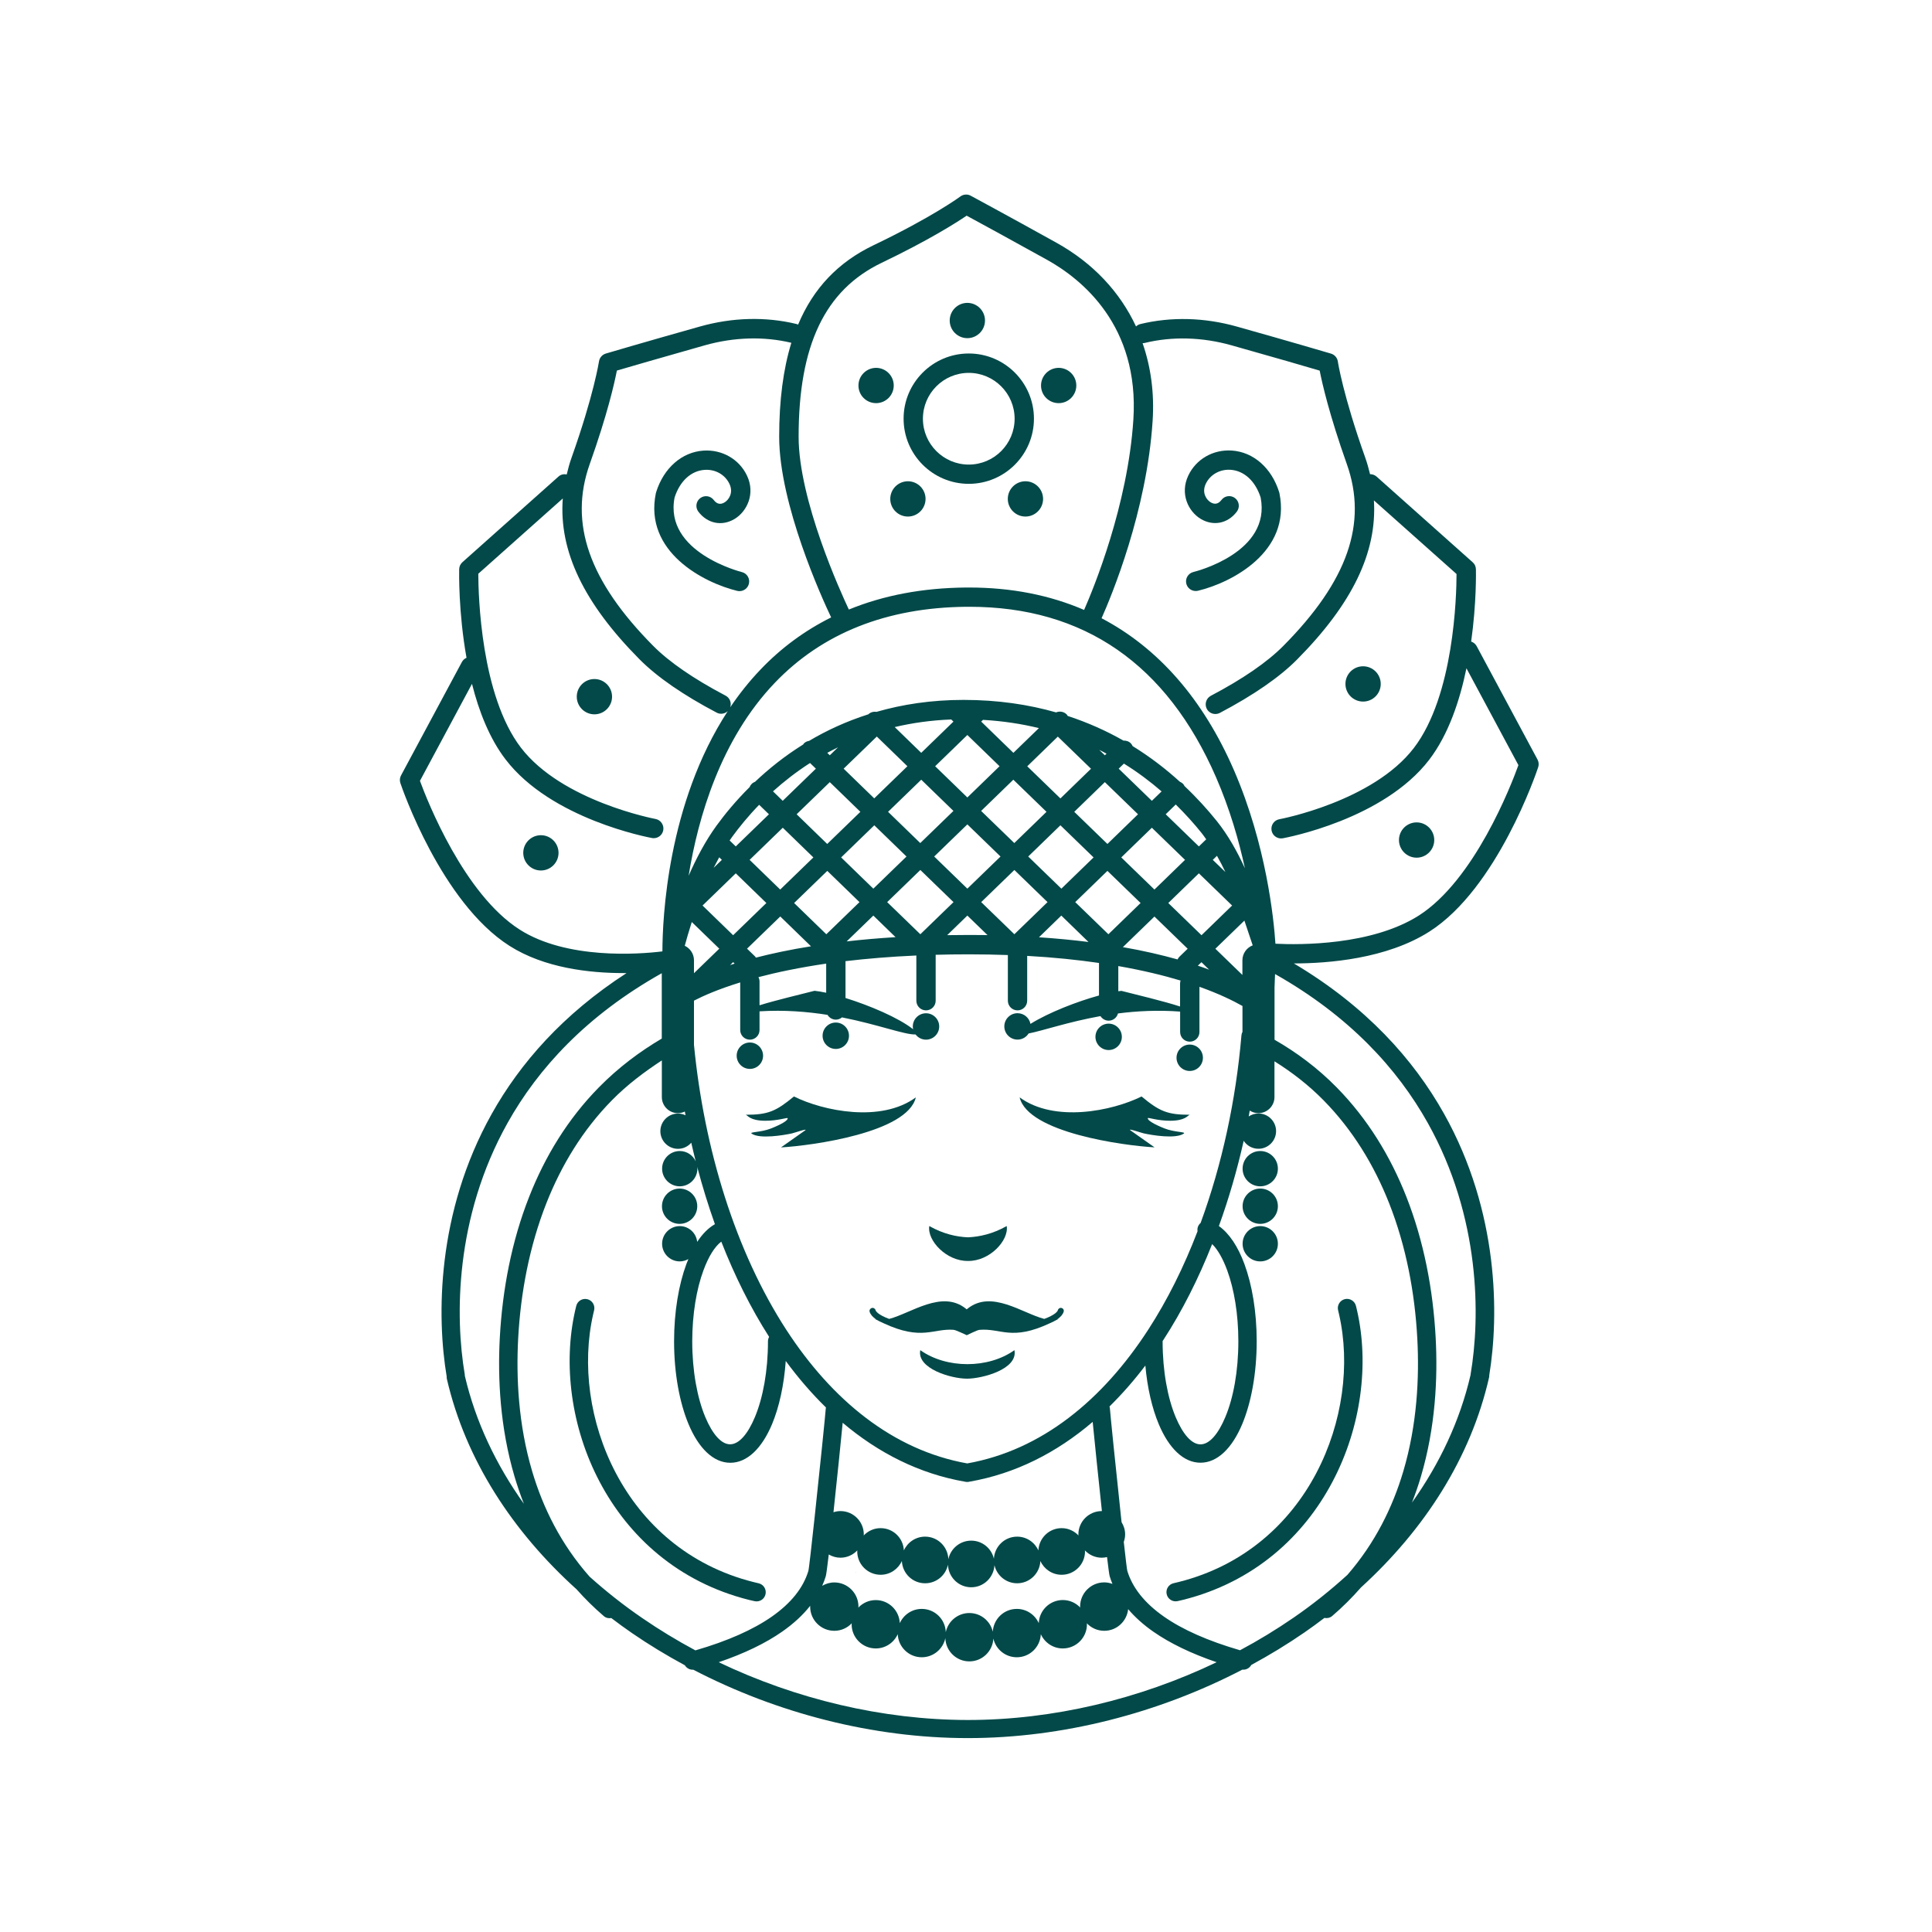 <?xml version="1.0" encoding="UTF-8"?> <!-- Generator: Adobe Illustrator 28.0.0, SVG Export Plug-In . SVG Version: 6.00 Build 0) --> <svg xmlns="http://www.w3.org/2000/svg" xmlns:xlink="http://www.w3.org/1999/xlink" id="Layer_1" x="0px" y="0px" viewBox="0 0 300 300" style="enable-background:new 0 0 300 300;" xml:space="preserve"> <style type="text/css"> .st0{fill-rule:evenodd;clip-rule:evenodd;fill:#034949;} </style> <g> <path class="st0" d="M238.85,119.13c0.13-0.39,0.09-0.82-0.1-1.18l-9.45-17.61c-0.19-0.36-0.51-0.6-0.86-0.72 c0.84-5.99,0.75-10.83,0.74-11.23c-0.01-0.42-0.19-0.81-0.5-1.08l-14.92-13.3c-0.29-0.26-0.66-0.38-1.02-0.38 c-0.21-0.87-0.45-1.74-0.76-2.61c-3.44-9.66-4.24-14.84-4.24-14.89c-0.09-0.58-0.5-1.05-1.06-1.22c-0.06-0.02-6.19-1.83-14.62-4.2 c-5.04-1.42-10.22-1.55-14.99-0.39c-0.26,0.06-0.49,0.2-0.67,0.37c-2.5-5.37-6.68-9.84-12.34-12.99 c-7.65-4.25-13.28-7.28-13.33-7.31c-0.51-0.28-1.14-0.23-1.61,0.12c-0.04,0.03-4.25,3.15-13.5,7.58 c-5.46,2.62-9.32,6.66-11.69,12.31c-0.08-0.03-0.16-0.07-0.25-0.09c-4.77-1.16-9.95-1.03-14.99,0.39 c-8.43,2.37-14.56,4.18-14.62,4.2c-0.56,0.17-0.97,0.64-1.06,1.22c-0.01,0.05-0.81,5.23-4.24,14.89c-0.32,0.89-0.56,1.77-0.77,2.66 c-0.44-0.09-0.92,0-1.28,0.33l-14.92,13.3c-0.31,0.28-0.49,0.67-0.5,1.08c-0.01,0.45-0.13,6.66,1.14,13.76 c-0.3,0.13-0.55,0.35-0.72,0.66l-9.45,17.61c-0.2,0.37-0.23,0.8-0.1,1.19c0.25,0.75,6.36,18.54,16.94,25.27 c5.4,3.44,12.39,4.23,17.7,4.23c0.16,0,0.32,0,0.48,0c-9.87,6.38-16.54,14.01-20.94,21.87c-8.6,15.36-8.54,31.54-6.99,40.78 c-0.01,0.13,0,0.25,0.03,0.38c2.91,12.57,10.22,23.71,20.14,32.66c1.28,1.44,2.68,2.83,4.23,4.16c0.33,0.29,0.76,0.37,1.16,0.3 c1.05,0.8,2.12,1.58,3.21,2.33c2.62,1.8,5.37,3.47,8.21,5c0.27,0.45,0.78,0.73,1.31,0.69c13.02,6.77,27.93,10.62,42.63,10.62 c14.7,0,29.61-3.86,42.63-10.63c0.57,0.06,1.11-0.23,1.39-0.73c2.85-1.54,5.6-3.22,8.23-5.03c1.06-0.73,2.1-1.49,3.12-2.27 c0.41,0.08,0.86,0,1.2-0.29c1.65-1.41,3.13-2.9,4.48-4.44c9.83-8.96,17.04-20.08,19.89-32.61c0.03-0.11,0.03-0.23,0.03-0.34 c1.52-9.27,1.53-25.33-7.01-40.59c-4.75-8.48-12.13-16.7-23.33-23.36c5.33,0,14.4-0.71,21.04-4.94 C232.49,137.95,238.6,119.9,238.85,119.13z M136.9,40.81c7.34-3.52,11.56-6.21,13.2-7.32c1.82,0.99,6.54,3.55,12.48,6.85 c5.41,3.01,14.35,10.22,13.41,24.8c-0.86,13.35-6.2,26.27-7.65,29.57c-5.35-2.31-11.31-3.48-17.84-3.48c-0.17,0-0.35,0-0.52,0 c-6.71,0.06-12.78,1.21-18.17,3.42c-1.25-2.65-7.8-17-7.8-26.83C124.01,53.61,128.1,45.03,136.9,40.81z M190.56,197.26 c1.07,2.92,1.73,6.77,1.73,11.02c0,4.63-0.77,8.79-2.03,11.78c-1.09,2.61-2.46,4.22-3.85,4.22c-1.39,0-2.75-1.61-3.85-4.22 c-1.25-2.99-2.03-7.15-2.03-11.78c0-0.01,0-0.02,0-0.04c0.05-0.07,0.09-0.14,0.14-0.21c2.92-4.5,5.44-9.51,7.55-14.85 C189.09,194.03,189.89,195.44,190.56,197.26z M186.43,189.9c-0.2,0.17-0.36,0.4-0.44,0.67c-0.06,0.21-0.07,0.43-0.04,0.63 c-2.11,5.51-4.67,10.67-7.66,15.28c-7.08,10.92-16.55,18.71-28.1,20.76c-11.54-2.06-21.01-9.85-28.1-20.76 c-7.85-12.1-12.76-28.02-14.33-44.24v-6.86c1.45-0.75,3.78-1.78,7.18-2.83v7.39c0,0.83,0.67,1.5,1.5,1.5s1.5-0.67,1.5-1.5v-2.9 c3.85-0.24,7.4,0.05,10.56,0.55c0.26,0.44,0.74,0.74,1.29,0.74c0.36,0,0.69-0.13,0.95-0.35c5.66,1.12,9.75,2.72,11.43,2.65 c0.37,0.49,0.96,0.81,1.62,0.81c1.13,0,2.05-0.92,2.05-2.05c0-1.13-0.92-2.05-2.05-2.05c-1.13,0-2.05,0.92-2.05,2.05 c0,0.15,0.02,0.29,0.05,0.43c-2.33-1.82-6.77-3.69-10.5-4.85v-5.65c0-0.02-0.01-0.05-0.01-0.07c3.29-0.39,6.95-0.7,11.01-0.88v7.02 c0,0.83,0.67,1.5,1.5,1.5s1.5-0.67,1.5-1.5v-7.13c1.68-0.05,3.41-0.07,5.21-0.07c2.09,0,4.09,0.04,6,0.11v7.09 c0,0.83,0.67,1.5,1.5,1.5s1.5-0.67,1.5-1.5v-6.96c4.15,0.23,7.86,0.62,11.15,1.1v5.05c-3.42,0.94-7.82,2.65-10.64,4.41 c-0.18-0.94-1.01-1.66-2.01-1.66c-1.13,0-2.05,0.92-2.05,2.05c0,1.13,0.92,2.05,2.05,2.05c0.73,0,1.36-0.38,1.72-0.95 c2.24-0.44,6.12-1.79,11.16-2.7c0.27,0.42,0.73,0.71,1.27,0.71c0.7,0,1.28-0.48,1.45-1.12c2.94-0.38,6.18-0.55,9.65-0.29v3.17 c0,0.83,0.67,1.5,1.5,1.5s1.5-0.67,1.5-1.5v-7.02c3.03,1.08,5.21,2.15,6.68,2.98v4.02c-0.09,0.16-0.14,0.35-0.16,0.55 C191.91,170.84,189.76,180.82,186.43,189.9z M161.3,252.04c-0.59-1.3-1.89-2.21-3.41-2.21c-2,0-3.62,1.57-3.73,3.54 c-0.38-1.66-1.86-2.9-3.64-2.9c-1.8,0-3.31,1.28-3.66,2.97c-0.07-2.01-1.71-3.61-3.73-3.61c-1.52,0-2.82,0.91-3.41,2.21 c-0.09-1.99-1.72-3.58-3.73-3.58c-1.07,0-2.03,0.45-2.71,1.17c0-0.06,0.02-0.11,0.02-0.16c0-2.07-1.68-3.75-3.75-3.75 c-0.69,0-1.32,0.2-1.88,0.52c0.21-0.49,0.41-0.98,0.56-1.49c0.07-0.24,0.24-1.51,0.46-3.37c0.53,0.31,1.15,0.5,1.81,0.5 c1.04,0,1.96-0.44,2.63-1.14c0,0.05-0.02,0.1-0.02,0.16c0,2,1.62,3.63,3.63,3.63c1.47,0,2.73-0.88,3.3-2.14 c0.09,1.93,1.66,3.46,3.61,3.46c1.75,0,3.2-1.23,3.55-2.88c0.07,1.94,1.65,3.5,3.61,3.5c1.94,0,3.5-1.52,3.61-3.43 c0.37,1.61,1.8,2.81,3.52,2.81c1.95,0,3.52-1.54,3.61-3.46c0.57,1.26,1.83,2.14,3.3,2.14c2,0,3.63-1.62,3.63-3.63 c0-0.05-0.01-0.1-0.02-0.16c0.66,0.7,1.59,1.14,2.62,1.14c0.28,0,0.56-0.04,0.82-0.1c0.2,1.64,0.34,2.75,0.41,2.97 c0.12,0.41,0.27,0.81,0.43,1.2c-0.4-0.15-0.82-0.24-1.27-0.24c-2.07,0-3.75,1.68-3.75,3.75c0,0.06,0.01,0.11,0.02,0.16 c-0.68-0.72-1.64-1.17-2.71-1.17C163.01,248.46,161.38,250.05,161.3,252.04z M171.08,234.64c-2,0-3.63,1.62-3.63,3.63 c0,0.05,0.01,0.1,0.02,0.16c-0.66-0.7-1.59-1.14-2.62-1.14c-1.95,0-3.52,1.54-3.61,3.46c-0.57-1.26-1.83-2.14-3.3-2.14 c-1.94,0-3.5,1.52-3.61,3.43c-0.37-1.61-1.8-2.81-3.52-2.81c-1.75,0-3.2,1.23-3.55,2.88c-0.07-1.94-1.65-3.5-3.61-3.5 c-1.47,0-2.73,0.88-3.3,2.14c-0.09-1.93-1.66-3.46-3.61-3.46c-1.04,0-1.96,0.44-2.63,1.14c0-0.05,0.02-0.1,0.02-0.16 c0-2-1.62-3.63-3.63-3.63c-0.38,0-0.74,0.07-1.08,0.18c0.55-5.09,1.14-10.87,1.43-13.89c5.55,4.69,11.9,7.92,19,9.15 c0,0,0.01,0,0.01,0c0.03,0,0.05,0.01,0.08,0.02c0.03,0.01,0.06,0,0.09,0.01c0.05,0.01,0.1,0.01,0.15,0.01s0.1-0.01,0.15-0.01 c0.03,0,0.06,0,0.09-0.01c0.03,0,0.05-0.01,0.08-0.02c0,0,0.01,0,0.01,0c7.17-1.24,13.58-4.52,19.16-9.29 c0.29,2.95,0.88,8.73,1.43,13.84C171.09,234.64,171.08,234.64,171.08,234.64z M109.23,197.26c0.78-2.12,1.74-3.68,2.77-4.46 c2.08,5.31,4.56,10.3,7.43,14.79c-0.11,0.2-0.18,0.43-0.18,0.68c0,4.63-0.78,8.79-2.03,11.78c-1.09,2.61-2.46,4.22-3.85,4.22 s-2.75-1.61-3.85-4.22c-1.25-2.99-2.03-7.15-2.03-11.78C107.5,204.03,108.15,200.18,109.23,197.26z M125.78,118.48l0.91,0.88 l-5.15,4.99l-1.51-1.47C121.71,121.37,123.62,119.87,125.78,118.48z M180.37,122.89l-1.51,1.46l-5.15-4.99l0.81-0.79 C176.69,119.92,178.63,121.38,180.37,122.89z M186.6,129.37c0.25,0.31,0.47,0.64,0.7,0.96l-1.14,1.1l-5.15-4.99l1.56-1.52 C184.09,126.42,185.44,127.92,186.6,129.37z M183.24,152.73v3.56c-2.57-0.84-6.65-1.8-9.11-2.43c-0.15,0.01-0.32,0.04-0.48,0.06 v-3.91c3.87,0.68,7.08,1.47,9.67,2.25C183.27,152.41,183.24,152.56,183.24,152.73z M126.48,153.85c-2.29,0.59-5.97,1.45-8.54,2.25 v-3.69c0-0.25-0.07-0.48-0.17-0.68c2.89-0.76,6.37-1.49,10.52-2.1v4.52C127.6,154.01,126.98,153.9,126.48,153.85z M140.9,118.98 l-5.15,4.99l-4.75-4.61l5.15-4.99L140.9,118.98z M194.52,146.79c-0.93,0.36-1.6,1.26-1.6,2.33v2.27l-4.2-4.07l4.51-4.37 c0.19,0.55,0.36,1.08,0.53,1.58C194.04,145.39,194.29,146.14,194.52,146.79z M186.57,145.22l-5.16-5l4.75-4.61l5.16,5 L186.57,145.22z M182.85,148.98c-2.46-0.69-5.28-1.35-8.49-1.91l4.9-4.75l5.16,5l-1.26,1.22 C183.02,148.67,182.92,148.82,182.85,148.98z M117.37,148.7c-0.04-0.05-0.06-0.12-0.11-0.17l-1.26-1.22l5.16-5l4.77,4.63 C122.66,147.46,119.82,148.07,117.37,148.7z M123.31,140.22l5.15-4.99l5,4.85l-5.15,4.99L123.31,140.22z M130.61,133.14l5.15-4.99 l5,4.85l-5.15,4.99L130.61,133.14z M142.91,135.09l5.15,4.99l-5.15,4.99l-5.15-4.99L142.91,135.09z M145.06,133l5.15-4.99 l5.15,4.99l-5.15,4.99L145.06,133z M157.51,135.09l5.15,4.99l-5.15,4.99l-5.15-4.99L157.51,135.09z M159.66,133l5-4.85l5.15,4.99 l-5,4.85L159.66,133z M171.96,135.23l5.15,4.99l-5,4.85l-5.15-4.99L171.96,135.23z M179.26,138.13l-5.15-4.99l4.75-4.61l5.15,4.99 L179.26,138.13z M171.96,131.05l-5.15-4.99l4.75-4.61l5.15,4.99L171.96,131.05z M164.66,123.98l-5.15-4.99l4.75-4.61l5.15,4.99 L164.66,123.98z M162.5,126.06l-5,4.85l-5.15-4.99l5-4.85L162.5,126.06z M150.21,123.83l-5-4.85l5-4.85l5,4.85L150.21,123.83z M148.05,125.92l-5.15,4.99l-5-4.85l5.15-4.99L148.05,125.92z M133.6,126.06l-5.15,4.99l-4.75-4.61l5.15-4.99L133.6,126.06z M126.3,133.14l-5.15,4.99l-4.75-4.61l5.15-4.99L126.3,133.14z M119,140.22l-5.16,5l-4.75-4.61l5.16-5L119,140.22z M106.33,146.86 c0.25-0.93,0.61-2.2,1.09-3.69l4.27,4.14l-3.93,3.81v-2.01C107.76,148.12,107.17,147.26,106.33,146.86z M113.84,149.4l0.23,0.23 c-0.23,0.07-0.47,0.14-0.69,0.22L113.84,149.4z M135.61,142.17l3.45,3.35c-2.72,0.17-5.24,0.39-7.59,0.66L135.61,142.17z M150.21,142.17l3.13,3.03c-0.93-0.01-1.87-0.02-2.83-0.02c-1.17,0-2.31,0.01-3.43,0.03L150.21,142.17z M164.8,142.17l4.22,4.1 c-2.38-0.3-4.94-0.55-7.69-0.73L164.8,142.17z M186,149.95l0.56-0.54l1.19,1.16C187.2,150.36,186.62,150.15,186,149.95z M188.32,133.52l0.65-0.63c0.47,0.82,0.9,1.67,1.31,2.52L188.32,133.52z M171.56,117.28l-0.87-0.84c0.39,0.19,0.76,0.39,1.13,0.59 L171.56,117.28z M157.36,116.9l-5-4.85l0.28-0.27c3.1,0.18,5.99,0.62,8.68,1.28L157.36,116.9z M147.71,111.72l0.34,0.33l-5,4.85 l-4.12-4C141.64,112.26,144.56,111.84,147.71,111.72z M128.85,117.28l-0.39-0.38c0.54-0.3,1.1-0.58,1.67-0.86L128.85,117.28z M117.88,124.97l1.52,1.47l-5.15,4.99l-0.95-0.92c0.12-0.18,0.24-0.36,0.37-0.54C114.76,128.48,116.15,126.75,117.88,124.97z M111.68,133.12l0.41,0.4l-1.28,1.24C111.09,134.21,111.38,133.67,111.68,133.12z M188.94,127.49c-1.43-1.78-3.1-3.63-5.02-5.44 c-0.06-0.11-0.11-0.22-0.2-0.32c-0.15-0.15-0.32-0.26-0.51-0.34c-2.14-1.95-4.58-3.84-7.34-5.54c-0.07-0.15-0.15-0.29-0.26-0.41 c-0.32-0.33-0.74-0.46-1.16-0.44c-2.61-1.49-5.49-2.79-8.66-3.83c-0.05-0.07-0.08-0.16-0.14-0.22c-0.45-0.46-1.11-0.56-1.66-0.33 c-4.28-1.22-9.05-1.94-14.36-1.94c-5.02,0-9.52,0.7-13.54,1.86c-0.45-0.07-0.91,0.05-1.26,0.38c-3.42,1.09-6.48,2.51-9.19,4.12 c-0.3,0.05-0.59,0.17-0.82,0.41c-0.04,0.05-0.06,0.1-0.1,0.15c-2.89,1.8-5.37,3.8-7.47,5.79c-0.2,0.08-0.39,0.19-0.54,0.35 c-0.14,0.14-0.24,0.3-0.31,0.48c-2.14,2.13-3.85,4.21-5.15,6c-1.72,2.37-3.16,5.11-4.32,7.77c1.47-9.11,4.99-21.18,13.37-29.95 c7.38-7.72,17.38-11.7,29.73-11.82c0.17,0,0.34,0,0.51,0c17.76,0,30.64,8.91,38.29,26.48c2.13,4.9,3.55,9.83,4.48,14.13 C192.14,132.28,190.72,129.71,188.94,127.49z M91.58,72.04c2.73-7.67,3.83-12.55,4.21-14.5c1.99-0.58,7.14-2.08,13.69-3.93 c4.52-1.27,9.15-1.4,13.4-0.38c-1.26,4.1-1.89,8.93-1.89,14.57c0,10.54,6.68,25.15,8.07,28.07c-4.09,2.04-7.76,4.73-10.97,8.1 c-1.76,1.84-3.32,3.81-4.7,5.86c0.23-0.69-0.05-1.46-0.72-1.81c-4.96-2.61-8.75-5.22-11.25-7.74 C91.44,90.21,88.31,81.23,91.58,72.04z M80.7,144.35c-8.65-5.51-14.34-19.96-15.49-23.1l8.08-15.06c1.07,4.24,2.71,8.47,5.22,11.74 c7.08,9.25,22.1,12.08,22.74,12.2c0.09,0.02,0.18,0.02,0.27,0.02c0.71,0,1.34-0.51,1.47-1.23c0.15-0.81-0.39-1.6-1.2-1.75 c-0.14-0.03-14.52-2.75-20.9-11.07c-6.23-8.14-6.61-23.67-6.62-27.01l13.12-11.69c-0.62,8.17,3.26,16.25,11.92,24.98 c2.72,2.74,6.75,5.53,11.98,8.28c0.22,0.12,0.46,0.17,0.7,0.17c0.38,0,0.74-0.15,1.02-0.41c-9.39,14.38-10.14,32.24-10.15,37.31 C99.13,148.19,88,149,80.7,144.35z M72.18,213.64c0-0.09,0-0.18-0.02-0.27c-1.49-8.81-1.57-24.3,6.65-38.99 c4.75-8.49,12.3-16.72,23.95-23.26v10.15c-3.42,2.02-6.73,4.48-9.8,7.61c-4.8,4.89-8.33,10.69-10.79,16.95 c-2.74,6.95-4.16,14.47-4.56,21.9c-0.34,6.28,0.03,13.92,2.29,21.56c0.42,1.41,0.9,2.82,1.45,4.22 C77.04,227.46,73.85,220.79,72.18,213.64z M91.55,244.82c-4.44-5.02-7.23-10.67-8.91-16.34c-2.16-7.28-2.5-14.59-2.18-20.61 c0.38-7.14,1.75-14.35,4.37-21.01c2.33-5.91,5.65-11.39,10.17-15.99c2.42-2.47,5.08-4.44,7.77-6.21v5.69c0,1.38,1.12,2.5,2.5,2.5 c0.38,0,0.74-0.09,1.07-0.25c0.04,0.19,0.07,0.39,0.11,0.58c-0.36-0.17-0.75-0.27-1.17-0.27c-1.51,0-2.74,1.23-2.74,2.74 s1.23,2.74,2.74,2.74c0.82,0,1.56-0.37,2.06-0.95c0.22,0.97,0.45,1.94,0.69,2.89c-0.43-0.94-1.38-1.6-2.48-1.6 c-1.51,0-2.74,1.23-2.74,2.74s1.23,2.74,2.74,2.74s2.74-1.23,2.74-2.74c0-0.1-0.02-0.2-0.03-0.29c0.8,3.04,1.72,6.01,2.75,8.91 c-1.01,0.58-1.94,1.51-2.75,2.75c-0.15-1.38-1.3-2.45-2.71-2.45c-1.51,0-2.74,1.23-2.74,2.74s1.23,2.74,2.74,2.74 c0.49,0,0.94-0.14,1.34-0.36c-0.11,0.25-0.21,0.5-0.31,0.77c-1.19,3.22-1.91,7.42-1.91,12c0,5,0.86,9.55,2.25,12.87 c1.55,3.7,3.83,5.99,6.48,5.99c2.65,0,4.93-2.29,6.48-5.99c1.1-2.63,1.86-6.04,2.13-9.82c1.93,2.63,4.01,5.04,6.24,7.22 c-0.01,0.07-0.03,0.15-0.03,0.22c-0.03,0.57-0.93,9.47-1.7,16.6c-0.49,4.53-0.91,8.3-1,8.57c-0.79,2.62-2.68,4.99-5.66,7.08 c-2.92,2.04-6.88,3.8-11.88,5.25c-2.85-1.53-5.61-3.2-8.24-5.01C96.83,249.27,94.1,247.11,91.55,244.82z M111.6,258.11 c3.99-1.36,7.28-2.95,9.87-4.76c1.77-1.24,3.22-2.58,4.34-4.01c0,0.05-0.01,0.09-0.01,0.14c0,2.07,1.68,3.75,3.75,3.75 c1.07,0,2.03-0.45,2.71-1.17c0,0.06-0.02,0.11-0.02,0.16c0,2.07,1.68,3.75,3.75,3.75c1.52,0,2.82-0.91,3.41-2.21 c0.09,1.99,1.72,3.58,3.73,3.58c1.8,0,3.31-1.28,3.66-2.97c0.07,2.01,1.71,3.61,3.73,3.61c2,0,3.62-1.57,3.73-3.54 c0.38,1.66,1.86,2.9,3.64,2.9c2.01,0,3.64-1.59,3.73-3.58c0.59,1.3,1.89,2.21,3.41,2.21c2.07,0,3.75-1.68,3.75-3.75 c0-0.06-0.01-0.11-0.02-0.16c0.68,0.72,1.64,1.17,2.71,1.17c1.94,0,3.51-1.48,3.71-3.36c1.06,1.24,2.35,2.41,3.9,3.49 c2.58,1.8,5.86,3.39,9.84,4.75c-11.97,5.73-25.4,8.97-38.66,8.97C137,267.06,123.56,263.83,111.6,258.11z M200.88,251.18 c-2.66,1.83-5.44,3.53-8.33,5.07c-4.98-1.45-8.93-3.2-11.84-5.24c-2.98-2.09-4.86-4.46-5.66-7.08c-0.06-0.19-0.27-1.97-0.55-4.5 c0.13-0.37,0.21-0.76,0.21-1.17c0-0.7-0.21-1.34-0.55-1.89c-0.04-0.33-0.07-0.67-0.11-1.02c-0.77-7.13-1.67-16.03-1.7-16.6 c-0.01-0.12-0.03-0.24-0.07-0.35c1.97-1.94,3.83-4.06,5.57-6.36c0.31,3.5,1.05,6.64,2.08,9.1c1.55,3.7,3.83,5.99,6.48,5.99 c2.65,0,4.93-2.29,6.48-5.99c1.39-3.32,2.25-7.87,2.25-12.87c0-4.58-0.72-8.78-1.91-12c-0.99-2.7-2.36-4.76-3.96-5.89 c1.54-4.26,2.83-8.69,3.85-13.24c0.49,0.75,1.33,1.24,2.29,1.24c1.51,0,2.74-1.23,2.74-2.74s-1.23-2.74-2.74-2.74 c-0.56,0-1.08,0.17-1.51,0.46c0.06-0.3,0.11-0.61,0.16-0.91c0.39,0.25,0.85,0.4,1.34,0.4c1.38,0,2.5-1.12,2.5-2.5v-5.55 c2.67,1.67,5.25,3.64,7.64,6.07c4.51,4.59,7.84,10.07,10.17,15.98c2.63,6.67,3.99,13.88,4.37,21.02 c0.32,6.02-0.02,13.33-2.18,20.61c-1.65,5.56-4.37,11.11-8.67,16.06C206.63,246.91,203.84,249.14,200.88,251.18z M221.71,174.38 c8.22,14.69,8.15,30.18,6.65,38.99c-0.01,0.04,0,0.08-0.01,0.12c-1.65,7.14-4.81,13.8-9.1,19.83c0.52-1.34,0.99-2.69,1.39-4.04 c2.26-7.64,2.63-15.28,2.29-21.56c-0.4-7.43-1.82-14.96-4.56-21.91c-2.46-6.25-5.99-12.05-10.79-16.94 c-3.03-3.08-6.29-5.48-9.67-7.42v-8.15l0.08-2.05C209.52,157.77,216.99,165.94,221.71,174.38z M198.05,146.54 c-0.26-3.89-1.42-15.36-6.45-26.96c-4.79-11.03-11.74-18.96-20.55-23.58c1.5-3.36,7.03-16.58,7.93-30.67 c0.28-4.29-0.27-8.34-1.56-12.04c0.11,0,0.22-0.01,0.34-0.04c4.27-1.04,8.93-0.91,13.47,0.37c6.55,1.84,11.7,3.34,13.69,3.93 c0.38,1.95,1.49,6.83,4.21,14.5c3.27,9.19,0.14,18.17-9.86,28.25c-2.5,2.52-6.29,5.13-11.25,7.74c-0.73,0.39-1.01,1.29-0.63,2.03 c0.27,0.51,0.79,0.8,1.33,0.8c0.24,0,0.48-0.06,0.7-0.17c5.23-2.76,9.26-5.54,11.98-8.28c8.57-8.64,12.45-16.64,11.94-24.72 l12.83,11.43c0,3.34-0.38,18.86-6.62,27.01c-6.37,8.32-20.75,11.05-20.9,11.07c-0.81,0.15-1.35,0.93-1.2,1.75 c0.13,0.72,0.76,1.23,1.47,1.23c0.09,0,0.18-0.01,0.27-0.02c0.64-0.12,15.66-2.95,22.74-12.2c2.99-3.91,4.75-9.19,5.78-14.2 l8.07,15.04c-1.14,3.16-6.83,17.86-15.49,23.37C212.96,146.82,201.81,146.73,198.05,146.54z"></path> <path class="st0" d="M150.43,75.13c5.58,0,10.12-4.54,10.12-10.12c0-5.58-4.54-10.12-10.12-10.12c-5.58,0-10.12,4.54-10.12,10.12 C140.31,70.6,144.85,75.13,150.43,75.13z M150.43,57.9c3.92,0,7.12,3.19,7.12,7.12c0,3.92-3.19,7.12-7.12,7.12 c-3.92,0-7.12-3.19-7.12-7.12C143.31,61.09,146.5,57.9,150.43,57.9z"></path> <path class="st0" d="M140.98,80.21c1.51,0,2.74-1.23,2.74-2.74s-1.23-2.74-2.74-2.74s-2.74,1.23-2.74,2.74 S139.46,80.21,140.98,80.21z"></path> <path class="st0" d="M156.49,77.47c0,1.51,1.23,2.74,2.74,2.74c1.51,0,2.74-1.23,2.74-2.74s-1.23-2.74-2.74-2.74 C157.72,74.73,156.49,75.96,156.49,77.47z"></path> <circle class="st0" cx="211.66" cy="106.2" r="2.74"></circle> <path class="st0" d="M219.97,127.7c-1.51,0-2.74,1.23-2.74,2.74s1.23,2.74,2.74,2.74c1.51,0,2.74-1.23,2.74-2.74 S221.48,127.7,219.97,127.7z"></path> <circle class="st0" cx="92.3" cy="108.18" r="2.74"></circle> <path class="st0" d="M83.99,129.69c-1.51,0-2.74,1.23-2.74,2.74s1.23,2.74,2.74,2.74s2.74-1.23,2.74-2.74S85.5,129.69,83.99,129.69 z"></path> <path class="st0" d="M164.39,62.6c1.51,0,2.74-1.23,2.74-2.74c0-1.51-1.23-2.74-2.74-2.74c-1.51,0-2.74,1.23-2.74,2.74 C161.65,61.38,162.87,62.6,164.39,62.6z"></path> <path class="st0" d="M184.74,162.2c-1.13,0-2.05,0.92-2.05,2.05s0.92,2.05,2.05,2.05c1.13,0,2.05-0.92,2.05-2.05 S185.87,162.2,184.74,162.2z"></path> <path class="st0" d="M136.04,62.6c1.51,0,2.74-1.23,2.74-2.74c0-1.51-1.23-2.74-2.74-2.74s-2.74,1.23-2.74,2.74 C133.3,61.38,134.52,62.6,136.04,62.6z"></path> <path class="st0" d="M150.21,52.51c1.51,0,2.74-1.23,2.74-2.74s-1.23-2.74-2.74-2.74s-2.74,1.23-2.74,2.74 S148.7,52.51,150.21,52.51z"></path> <path class="st0" d="M114.47,91.75c0.12,0.03,0.24,0.04,0.36,0.04c0.68,0,1.29-0.46,1.46-1.15c0.2-0.8-0.3-1.62-1.1-1.81 c-0.12-0.03-12.11-3.05-10.44-11.58c0.82-2.55,2.56-4.15,4.67-4.29c1.66-0.11,3.17,0.74,3.85,2.18c0.65,1.38-0.1,2.47-0.76,2.87 c-0.64,0.39-1.21,0.26-1.68-0.37c-0.5-0.66-1.44-0.79-2.1-0.29c-0.66,0.5-0.79,1.44-0.29,2.1c1.41,1.86,3.67,2.31,5.63,1.13 c1.92-1.16,3.25-3.91,1.93-6.71c-1.21-2.57-3.87-4.09-6.77-3.9c-3.36,0.23-6.18,2.71-7.35,6.47c-0.02,0.05-0.03,0.1-0.04,0.15 C99.96,85.69,109.28,90.49,114.47,91.75z"></path> <path class="st0" d="M198.67,76.58c-0.01-0.05-0.02-0.1-0.04-0.15c-1.17-3.76-3.99-6.24-7.35-6.47c-2.91-0.19-5.56,1.33-6.77,3.9 c-1.32,2.81,0.01,5.55,1.93,6.71c1.96,1.18,4.22,0.73,5.62-1.13c0.5-0.66,0.37-1.6-0.29-2.1c-0.66-0.5-1.6-0.37-2.1,0.29 c-0.48,0.63-1.04,0.75-1.68,0.37c-0.66-0.4-1.41-1.49-0.76-2.87c0.68-1.44,2.21-2.29,3.85-2.18c2.11,0.14,3.85,1.75,4.67,4.29 c1.67,8.5-9.94,11.46-10.44,11.58c-0.8,0.2-1.3,1.01-1.1,1.81c0.17,0.69,0.78,1.14,1.46,1.14c0.12,0,0.24-0.01,0.36-0.04 C191.21,90.49,200.53,85.69,198.67,76.58z"></path> <path class="st0" d="M172.15,163.05c1.13,0,2.05-0.92,2.05-2.05c0-1.13-0.92-2.05-2.05-2.05s-2.05,0.92-2.05,2.05 C170.1,162.13,171.02,163.05,172.15,163.05z"></path> <path class="st0" d="M129.78,162.88c1.13,0,2.05-0.92,2.05-2.05c0-1.13-0.92-2.05-2.05-2.05s-2.05,0.92-2.05,2.05 C127.73,161.96,128.65,162.88,129.78,162.88z"></path> <path class="st0" d="M118.49,163.93c0-1.13-0.92-2.05-2.05-2.05c-1.13,0-2.05,0.92-2.05,2.05s0.92,2.05,2.05,2.05 C117.57,165.98,118.49,165.07,118.49,163.93z"></path> <circle class="st0" cx="195.69" cy="181.47" r="2.74"></circle> <circle class="st0" cx="195.69" cy="187.3" r="2.74"></circle> <circle class="st0" cx="195.69" cy="193.13" r="2.74"></circle> <path class="st0" d="M105.53,190.04c1.51,0,2.74-1.23,2.74-2.74s-1.23-2.74-2.74-2.74s-2.74,1.23-2.74,2.74 S104.01,190.04,105.53,190.04z"></path> <path class="st0" d="M142.9,209.65c-0.56,2.85,4.76,4.43,7.26,4.43c2.33,0,7.95-1.46,7.36-4.43 C153.47,212.55,146.96,212.55,142.9,209.65z"></path> <path class="st0" d="M150.31,195.8c3.38,0.05,6.37-3.21,6.01-5.42c-2.15,1.22-4.22,1.67-6.01,1.75c-1.79-0.07-3.86-0.53-6.01-1.75 C143.94,192.59,146.93,195.85,150.31,195.8z"></path> <path class="st0" d="M181.72,174.03c2.32-0.01,2.67-0.79,3.01-0.93c-3.46,0-4.7-0.54-7.47-2.84c-4.56,2.26-13.52,4.1-18.93,0.14 c1.3,5.48,16.12,7.49,20.95,7.76l-3.73-2.63c-0.58-0.41,1.67,0.38,2.05,0.46c1.26,0.28,4.93,0.9,6.21,0.04 c0.44-0.3-1.39-0.18-2.99-0.81c-1.64-0.65-2.7-1.29-2.58-1.6C178.29,173.49,179.75,174.04,181.72,174.03z"></path> <path class="st0" d="M142.21,170.4c-5.4,3.97-14.37,2.12-18.93-0.14c-2.77,2.29-4,2.84-7.47,2.84c0.34,0.14,0.68,0.92,3.01,0.93 c1.97,0.01,3.43-0.53,3.48-0.4c0.12,0.31-0.94,0.95-2.58,1.6c-1.6,0.63-3.44,0.51-2.99,0.81c1.28,0.86,4.96,0.23,6.22-0.04 c0.38-0.08,2.63-0.87,2.05-0.46l-3.73,2.63C126.09,177.89,140.92,175.88,142.21,170.4z"></path> <path class="st0" d="M164.86,203.11c-0.25-0.08-0.52,0.07-0.59,0.32c-0.09,0.3-0.5,0.62-1.1,0.93c-0.3,0.16-0.64,0.3-1.02,0.44 c-3.4-0.88-8.19-4.57-11.91-1.59c-0.05,0.04-0.09,0.07-0.13,0.11c-0.04-0.04-0.09-0.07-0.13-0.11c-3.72-2.98-8.51,0.71-11.91,1.59 c-0.37-0.14-0.72-0.28-1.02-0.44c-0.6-0.31-1.01-0.64-1.1-0.93c-0.07-0.25-0.34-0.4-0.59-0.32c-0.25,0.08-0.4,0.34-0.32,0.59 c0.13,0.42,0.48,0.81,0.99,1.16c-0.12-0.04-0.23-0.08-0.34-0.14c0.24,0.13,0.47,0.25,0.7,0.36c0.07,0.04,0.15,0.08,0.22,0.12 c0.19,0.1,0.39,0.19,0.61,0.28c5.91,2.75,7.66,0.78,10.83,1.01c0.43,0.03,2.02,0.84,2.07,0.84c0.04,0,1.59-0.8,1.96-0.83 c3.36-0.3,4.97,1.79,10.99-1.05c0.19-0.08,0.36-0.16,0.53-0.25c0.07-0.03,0.13-0.07,0.19-0.1c0.23-0.12,0.48-0.25,0.72-0.38 c-0.11,0.06-0.22,0.1-0.34,0.14c0.51-0.35,0.86-0.74,0.99-1.16C165.25,203.45,165.11,203.18,164.86,203.11z"></path> <path class="st0" d="M117.17,248.63c0.77,0.17,1.53-0.31,1.7-1.08c0.17-0.77-0.31-1.53-1.08-1.7c-0.2-0.04-0.46-0.11-0.79-0.19 c-10.14-2.55-17.24-9.09-21.36-16.9c-4.14-7.85-5.29-16.96-3.54-24.65c0.03-0.15,0.08-0.36,0.15-0.64 c0.19-0.76-0.27-1.54-1.04-1.73c-0.76-0.19-1.54,0.27-1.73,1.04c-0.04,0.17-0.1,0.4-0.17,0.71c-1.89,8.31-0.66,18.15,3.8,26.6 c4.47,8.48,12.17,15.57,23.19,18.34C116.53,248.48,116.81,248.55,117.17,248.63z"></path> <path class="st0" d="M210.72,203.48c-0.07-0.3-0.12-0.54-0.17-0.71c-0.19-0.76-0.97-1.23-1.73-1.04c-0.76,0.19-1.23,0.97-1.04,1.73 c0.07,0.28,0.12,0.49,0.15,0.64c1.75,7.68,0.6,16.8-3.54,24.65c-4.12,7.81-11.22,14.35-21.36,16.9c-0.33,0.08-0.59,0.15-0.79,0.19 c-0.77,0.17-1.25,0.93-1.08,1.7c0.17,0.77,0.93,1.25,1.7,1.08c0.36-0.08,0.64-0.15,0.86-0.2c11.02-2.77,18.72-9.86,23.19-18.34 C211.38,221.63,212.62,211.79,210.72,203.48z"></path> <path class="st0" d="M132.87,244.18l0.09-0.02l-0.01-0.03C132.92,244.16,132.89,244.18,132.87,244.18z"></path> <path class="st0" d="M167.59,244.14l-0.01,0.03l0.09,0.02C167.65,244.18,167.63,244.16,167.59,244.14z"></path> <path class="st0" d="M132.03,241.96l0.1-0.02l-0.01-0.03C132.08,241.94,132.05,241.95,132.03,241.96z"></path> <path class="st0" d="M169.7,241.91l-0.01,0.03l0.1,0.02C169.77,241.95,169.74,241.94,169.7,241.91z"></path> <path class="st0" d="M131.12,253.29l0.1-0.02l-0.01-0.03C131.17,253.26,131.14,253.28,131.12,253.29z"></path> <path class="st0" d="M170.03,253.27l0.1,0.02c-0.02-0.01-0.05-0.02-0.09-0.05L170.03,253.27z"></path> </g> </svg> 
